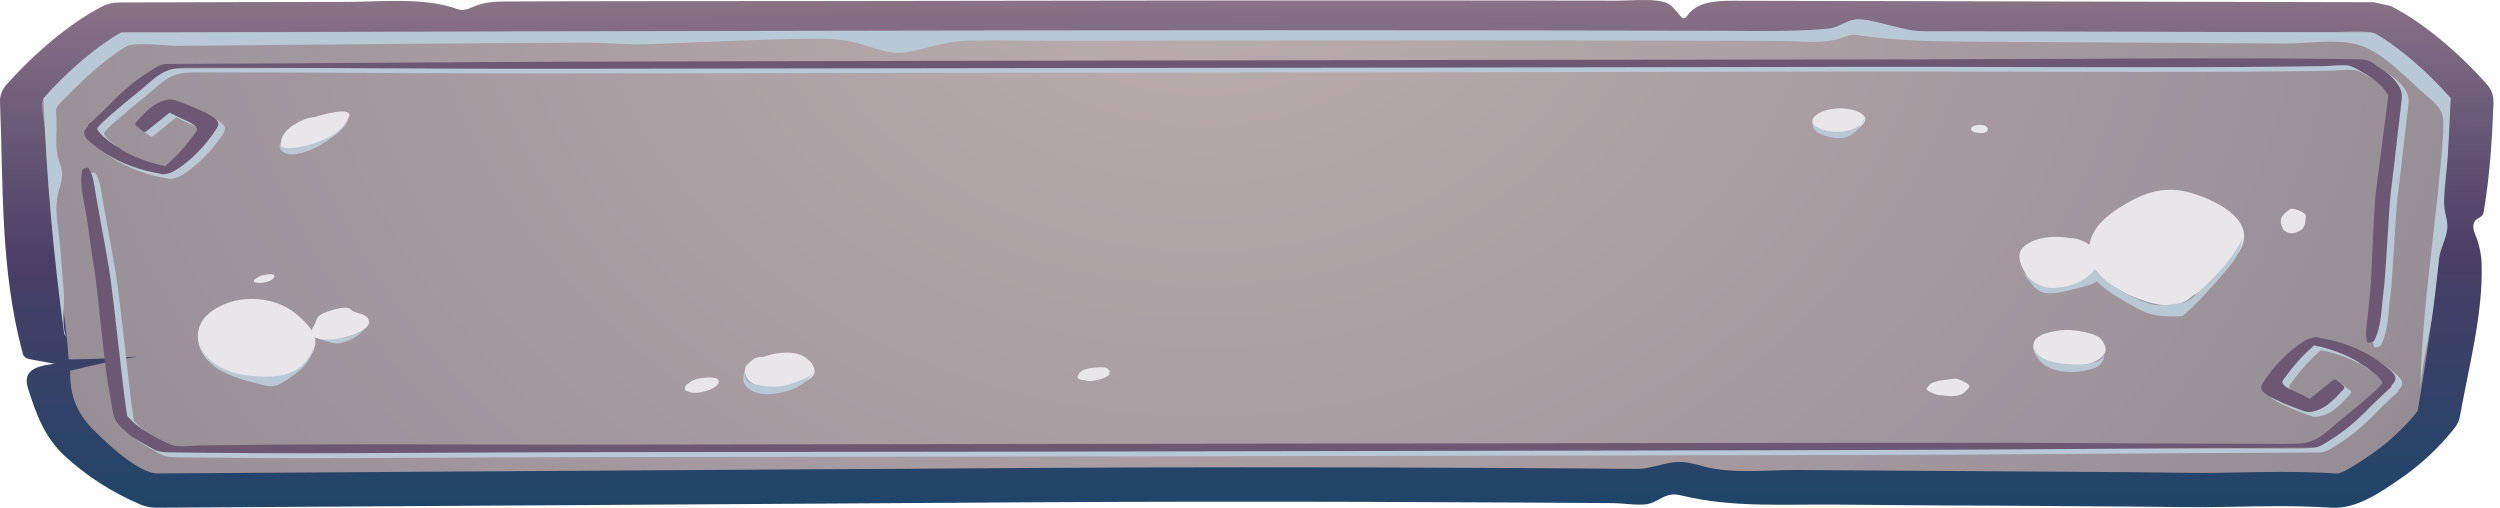 <svg width="305" height="62" viewBox="0 0 305 62" fill="none" xmlns="http://www.w3.org/2000/svg">
<path d="M304.213 12.476C304.041 16.948 303.776 21.304 303.027 25.738C302.995 25.928 302.964 26.131 302.824 26.284C302.652 26.487 302.371 26.589 302.152 26.754C301.575 27.211 301.715 27.986 301.98 28.608C302.464 29.739 302.73 31.085 302.761 32.279C302.933 38.313 301.169 44.842 300.107 50.812C300.029 51.294 299.81 51.764 299.498 52.171C297.609 54.559 295.314 56.744 292.613 58.56C290.365 60.084 287.476 62.129 284.432 61.939C280.248 61.672 276.064 61.748 271.88 61.837C267.867 61.926 263.855 61.825 259.842 61.799C254.019 61.761 248.195 61.723 242.372 61.685C236.111 61.685 229.851 61.596 223.59 61.558C217.423 61.52 211.287 61.913 205.386 60.504C204.948 60.402 204.48 60.288 204.027 60.326C202.872 60.427 202.076 61.316 200.952 61.507C199.781 61.697 197.954 61.38 196.705 61.38C193.255 61.355 189.804 61.342 186.354 61.316C179.625 61.278 172.88 61.253 166.151 61.227C152.849 61.189 139.547 61.202 126.246 61.278C111.133 61.367 96.02 61.469 80.907 61.558L19.128 61.939C18.456 61.939 17.785 61.825 17.176 61.57C13.648 60.072 10.494 58.039 7.871 55.6C5.373 53.276 4.358 50.354 3.422 47.395C2.735 45.261 4.265 44.651 6.638 44.384C5.701 44.206 4.78 44.041 3.843 43.864C3.547 43.813 3.219 43.736 3.016 43.546C2.844 43.394 2.781 43.178 2.735 42.974C0.034 32.863 0.408 22.765 0.002 12.438C-0.029 11.689 0.237 10.952 0.767 10.355C4.187 6.506 8.496 2.823 12.508 0.765C13.133 0.447 13.882 0.295 14.631 0.295C19.284 0.295 23.921 0.27 28.573 0.257C33.132 0.257 37.675 0.231 42.234 0.231C46.606 0.231 51.68 -0.366 55.786 1.095C56.832 1.464 57.597 0.79 58.565 0.524C59.721 0.206 60.688 0.181 61.906 0.181C64.763 0.155 67.621 0.168 70.462 0.155C73.022 0.155 75.567 0.155 78.128 0.143C107.823 0.143 137.518 0.041 167.213 0.054C173.926 0.054 180.64 0.054 187.353 0.066C190.632 0.066 193.926 0.066 197.205 0.079C198.797 0.079 200.561 -0.099 202.138 0.079C203.856 0.282 204.012 0.803 205.042 1.997C205.12 2.086 205.214 2.188 205.339 2.213C205.589 2.264 205.776 2.035 205.901 1.845C207.041 0.219 209.383 0.092 211.412 0.092L289.584 0.27C290.193 0.409 291.099 0.613 291.707 0.74C295.704 2.797 300.029 6.468 303.433 10.33C303.963 10.927 304.229 11.664 304.198 12.413L304.213 12.476Z" fill="url(#paint0_linear_727_2229)"/>
<path d="M298.936 12.006C298.936 12.21 298.936 12.413 298.905 12.616C298.874 13.328 298.842 14.039 298.811 14.75C298.639 18.434 298.39 22.117 298.077 25.788C298.015 26.614 297.937 27.44 297.843 28.265C297.219 35.086 296.344 41.869 295.22 48.525C295.142 49.072 295.048 49.605 294.955 50.139C294.252 51.028 293.503 51.866 292.691 52.628C291.692 53.619 290.599 54.521 289.444 55.321C289.412 55.346 289.381 55.359 289.366 55.372L289.069 55.575C288.054 56.261 285.962 57.722 285.119 57.773C283.058 57.633 280.779 57.569 278.203 57.569C276.142 57.569 274.065 57.62 272.004 57.658C270.912 57.684 269.803 57.696 268.71 57.696C267.055 57.696 265.385 57.671 263.73 57.645C262.527 57.645 261.341 57.62 260.154 57.607L242.637 57.493C234.925 57.442 227.196 57.391 219.484 57.341C215.674 57.303 211.318 57.874 207.727 56.871C206.744 56.604 205.729 56.325 204.683 56.363C203.403 56.413 202.357 56.833 201.139 57.048C200.671 57.15 200.171 57.201 199.64 57.201C197.376 57.201 195.113 57.163 192.849 57.15C188.305 57.112 183.762 57.099 179.219 57.074C169.976 57.023 160.734 57.01 151.475 57.01C142.217 57.01 134.255 57.036 126.183 57.087L110.867 57.188L97.284 57.264L19.19 57.76C18.769 57.76 18.3 57.633 17.785 57.404C17.785 57.404 17.785 57.404 17.754 57.404C17.051 57.099 16.286 56.617 15.537 56.083C13.96 54.927 12.446 53.479 11.727 52.768C10.088 51.206 9.198 49.669 8.792 47.903C8.699 47.407 8.621 46.899 8.589 46.366C8.558 45.998 8.543 45.617 8.543 45.235C11.243 44.55 13.991 43.965 16.755 43.495C13.96 43.711 11.15 43.825 8.371 43.851C8.261 41.946 8.043 40.028 7.778 38.109C7.684 37.462 7.59 36.827 7.496 36.191C7.106 33.651 6.685 31.111 6.45 28.583C6.419 28.227 6.388 27.884 6.357 27.529C6.31 27.02 6.263 26.512 6.232 26.004C6.045 24.112 5.904 22.206 5.779 20.301C5.685 18.853 5.592 17.405 5.514 15.944C5.467 15.195 4.811 12.553 5.326 11.981C6.31 10.851 7.372 9.771 8.449 8.767C9.526 7.751 10.619 6.824 11.696 5.998C12.774 5.198 13.82 4.487 14.819 3.941L42.047 3.877L54.022 3.852L74.24 3.801H77.316H78.034C86.293 3.775 94.334 3.763 102.171 3.75C103.779 3.75 105.356 3.75 106.933 3.75C123.888 3.712 139.953 3.699 155.519 3.699H161.858C178.423 3.699 195.003 3.725 211.568 3.763C215.518 3.763 219.39 3.915 223.293 4.093C223.637 4.093 223.996 4.118 224.339 4.042C224.698 3.966 225.011 3.788 225.354 3.674C227.228 2.962 229.366 3.801 231.334 3.814C233.113 3.814 234.909 3.814 236.704 3.814C240.514 3.814 244.355 3.839 248.18 3.852C255.689 3.852 263.199 3.89 270.709 3.902C275.127 3.902 279.561 3.928 283.964 3.941C285.494 3.941 287.648 3.623 289.131 3.941L289.693 4.068C292.613 5.744 296.001 8.64 298.936 11.968V12.006Z" fill="url(#paint1_radial_727_2229)"/>
<path d="M298.046 15.931C298.109 15.195 298.14 14.432 297.859 13.734C297.531 12.934 296.766 12.286 296.048 11.676C293.768 9.758 291.473 7.091 288.585 5.782C285.79 4.538 281.887 5.338 278.78 5.312C274.627 5.287 270.474 5.262 266.322 5.236C257.844 5.185 249.351 5.135 240.873 5.084C236.174 5.058 231.537 4.995 226.884 4.322C226.541 4.271 226.197 4.22 225.869 4.258C225.479 4.296 225.12 4.461 224.761 4.588C222.481 5.427 219.718 5.008 217.251 4.995C214.379 4.995 211.506 4.982 208.633 4.969C202.888 4.957 197.142 4.944 191.413 4.931C170.258 4.906 149.087 4.931 127.932 4.969C124.591 4.969 121.218 4.868 117.893 4.969C115.208 5.058 113.069 5.96 110.508 6.379C108.479 6.71 106.511 5.744 104.544 5.236C102.874 4.804 101.109 4.703 99.361 4.715C92.616 4.779 85.731 5.147 78.94 5.401C76.442 5.49 73.975 5.185 71.446 5.198C62.016 5.249 52.601 5.325 43.187 5.401C38.472 5.452 33.741 5.477 29.026 5.528C26.575 5.554 24.124 5.579 21.673 5.592C20.439 5.592 16.364 5.096 15.428 5.655C12.352 7.51 9.916 9.974 7.497 12.4C7.247 12.667 6.997 12.921 6.888 13.226C6.81 13.493 6.825 13.747 6.856 14.013C7.044 16.198 6.529 17.887 7.325 19.983C7.965 21.66 7.2 22.689 6.966 24.251C6.685 26.055 7.169 28.075 7.325 29.891C7.481 31.873 7.637 33.842 7.793 35.823C7.902 37.106 7.419 40.231 8.23 41.298C8.09 41.12 7.965 40.929 7.824 40.726C6.529 31.288 5.686 21.66 5.295 12.006C8.324 8.59 11.821 5.63 14.788 3.966L78.019 3.813C106.012 3.75 131.367 3.712 155.519 3.712C174.207 3.712 192.88 3.737 211.568 3.775C215.159 3.775 218.719 3.839 222.294 3.559C222.747 3.521 223.184 3.496 223.621 3.382C224.496 3.153 225.214 2.594 226.104 2.416C226.947 2.251 227.821 2.442 228.648 2.619C230.662 3.064 232.739 3.801 234.815 3.826C236.767 3.852 238.734 3.826 240.686 3.839C244.776 3.839 248.867 3.864 252.957 3.864C260.529 3.877 268.101 3.902 275.673 3.915C280.17 3.915 284.682 3.941 289.178 3.941L289.74 4.068C292.66 5.744 296.048 8.64 298.983 11.968C298.889 14.42 298.764 16.859 298.608 19.31C298.468 21.558 297.874 23.858 298.343 26.093C298.421 26.474 298.53 26.843 298.561 27.224C298.733 28.735 297.718 30.107 297.562 31.606C297.359 33.549 297.125 35.493 296.891 37.436C296.438 41.056 295.298 44.867 295.267 48.487C295.361 37.614 297.39 26.741 298.093 15.893L298.046 15.931Z" fill="#B9C8D5"/>
<path d="M291.91 45.312C291.473 44.956 290.989 44.613 290.505 44.295C288.538 43.051 286.243 42.187 283.808 41.806C283.698 41.742 283.48 41.717 283.355 41.73C282.855 41.755 282.34 41.933 281.95 42.187C279.936 43.444 278.249 45.261 277.032 47.09C276.735 47.535 276.501 47.928 276.922 48.373C277.313 48.767 277.828 49.021 278.343 49.275C279.514 49.846 280.747 50.342 282.012 50.774C282.559 50.964 283.261 50.748 283.761 50.558C284.916 50.1 285.946 48.932 286.696 48.119C286.758 48.043 286.836 47.966 286.836 47.865C286.836 47.738 286.727 47.636 286.618 47.56C286.384 47.369 286.134 47.179 285.9 46.988C285.837 46.938 285.775 46.887 285.681 46.887C285.572 46.887 285.494 46.95 285.416 47.001C284.479 47.75 283.558 48.5 282.621 49.249C282.121 48.957 281.622 48.728 281.091 48.487C280.607 48.258 280.06 48.043 279.639 47.725C279.436 47.573 279.249 47.369 279.295 47.128C279.342 46.912 279.577 46.684 279.701 46.506C280.279 45.718 280.888 44.943 281.59 44.206C282.074 43.686 282.621 43.203 283.152 42.72C285.119 43.114 286.977 43.8 288.601 44.778C288.601 44.867 289.303 45.235 289.397 45.299C289.678 45.489 289.943 45.693 290.209 45.909C290.474 46.125 290.786 46.353 291.005 46.607C291.114 46.734 291.458 47.115 291.458 47.255C291.458 47.484 290.911 47.979 290.724 48.157C290.318 48.525 289.928 48.881 289.506 49.237C288.694 49.948 287.851 50.647 286.992 51.333C286.649 51.612 286.29 51.879 285.962 52.171C285.228 52.793 284.541 53.466 283.683 53.987C282.746 54.559 281.825 54.711 280.701 54.724C279.452 54.749 278.218 54.724 276.969 54.724C272.036 54.724 267.102 54.699 262.168 54.673C257.235 54.648 252.301 54.635 247.368 54.61C242.465 54.597 237.548 54.584 232.645 54.597C215.393 54.622 198.141 54.648 180.889 54.673C146.62 54.724 112.35 54.749 78.081 54.826C74.427 54.826 70.79 54.826 67.136 54.826C58.55 54.813 49.963 54.775 41.376 54.8C37.082 54.8 32.789 54.838 28.495 54.889C27.418 54.902 26.357 54.914 25.279 54.94C24.389 54.953 23.406 55.092 22.547 55.041C21.766 55.003 20.861 54.47 20.205 54.14C19.44 53.759 18.706 53.339 18.019 52.857C17.52 52.501 17.067 52.12 16.677 51.688C16.567 51.561 16.458 51.447 16.333 51.333C15.709 47.293 14.756 37.322 14.116 33.283C13.788 31.276 13.398 29.269 13.039 27.262C12.867 26.296 12.695 25.331 12.524 24.378C12.321 23.273 12.258 22.092 11.634 21.101C11.54 20.949 10.9 21.152 10.869 21.304C10.463 23.21 11.15 25.356 11.431 27.262C11.743 29.37 12.009 31.479 12.352 33.575C12.758 36.102 13.507 44.55 13.944 47.077C14.163 48.373 14.382 49.669 14.616 50.964C14.787 51.993 15.568 52.742 16.427 53.466C17.317 54.216 18.441 54.749 19.471 55.359C20.268 55.816 21.126 55.778 22.047 55.791C23.125 55.804 24.186 55.816 25.264 55.829C27.402 55.855 29.541 55.867 31.696 55.88C35.989 55.905 40.267 55.893 44.561 55.88C53.085 55.855 61.625 55.778 70.15 55.766C87.386 55.74 104.622 55.727 121.874 55.702C156.159 55.664 190.46 55.562 224.745 55.511C244.198 55.486 263.636 55.27 283.074 55.207C283.823 55.207 284.697 54.533 285.275 54.178C285.993 53.733 286.68 53.238 287.336 52.704C288.288 51.929 289.178 51.091 290.006 50.227C290.818 49.389 291.692 48.614 292.551 47.801C292.644 47.712 292.613 47.661 292.551 47.623C292.566 47.611 292.597 47.598 292.613 47.585C292.941 47.293 293.159 46.938 293.035 46.544C292.878 46.061 292.332 45.667 291.926 45.337L291.91 45.312Z" fill="#B9C8D5"/>
<path d="M292.753 10.114C292.066 9.364 291.114 8.831 290.24 8.221C289.584 7.764 288.71 7.802 287.789 7.789C286.727 7.777 285.65 7.764 284.588 7.751C282.449 7.726 280.31 7.713 278.171 7.7C273.893 7.675 269.6 7.688 265.307 7.7C256.766 7.726 242.559 7.802 234.019 7.815C216.783 7.84 199.547 7.853 182.295 7.878C148.009 7.916 113.709 8.018 79.424 8.069C59.97 8.094 40.533 8.31 21.095 8.374C20.33 8.374 19.471 9.047 18.894 9.402C18.175 9.847 17.488 10.342 16.833 10.876C15.88 11.651 14.991 12.489 14.163 13.353C13.351 14.191 12.477 14.966 11.618 15.779C11.524 15.868 11.556 15.919 11.618 15.957C11.603 15.97 11.571 15.982 11.556 15.995C11.228 16.287 11.009 16.643 11.134 17.037C11.29 17.519 11.837 17.913 12.243 18.243C12.68 18.599 13.164 18.942 13.648 19.259C15.615 20.504 17.91 21.368 20.346 21.749C20.455 21.812 20.674 21.838 20.798 21.825C21.298 21.8 21.813 21.622 22.203 21.368C24.218 20.11 25.904 18.294 27.121 16.465C27.418 16.02 27.652 15.627 27.231 15.182C26.84 14.788 26.325 14.534 25.81 14.28C24.639 13.709 23.406 13.213 22.141 12.781C21.595 12.591 20.892 12.807 20.392 12.997C19.237 13.454 18.207 14.623 17.457 15.436C17.395 15.512 17.317 15.588 17.317 15.69C17.317 15.817 17.426 15.919 17.535 15.995C17.77 16.185 18.019 16.376 18.253 16.567C18.316 16.617 18.378 16.668 18.472 16.668C18.581 16.668 18.659 16.605 18.738 16.554C19.674 15.804 20.596 15.055 21.532 14.306C22.032 14.598 22.531 14.826 23.062 15.068C23.546 15.296 24.093 15.512 24.514 15.83C24.717 15.982 24.904 16.185 24.858 16.427C24.811 16.643 24.577 16.871 24.452 17.049C23.874 17.837 23.265 18.612 22.563 19.348C22.079 19.869 21.532 20.352 21.001 20.834C19.034 20.441 17.176 19.755 15.553 18.777C15.553 18.688 14.85 18.319 14.756 18.256C14.475 18.065 14.21 17.862 13.944 17.646C13.679 17.43 13.367 17.202 13.148 16.948C13.039 16.821 12.695 16.439 12.695 16.3C12.695 16.071 13.242 15.576 13.429 15.398C13.835 15.03 14.241 14.674 14.647 14.318C15.459 13.607 16.302 12.908 17.161 12.222C17.504 11.943 17.863 11.676 18.191 11.384C18.925 10.762 19.612 10.088 20.471 9.568C21.407 8.996 22.328 8.844 23.453 8.831C24.701 8.805 25.935 8.831 27.184 8.831C32.117 8.831 37.051 8.856 41.985 8.882C46.918 8.907 51.852 8.92 56.785 8.945C61.688 8.958 66.606 8.971 71.508 8.958C88.76 8.932 106.012 8.907 123.264 8.882C157.533 8.831 191.803 8.805 226.072 8.729C229.726 8.729 233.363 8.729 237.017 8.729C245.604 8.742 259.561 8.793 268.148 8.767C272.441 8.767 276.751 8.729 281.06 8.678C282.137 8.666 283.214 8.653 284.291 8.628C285.181 8.615 286.196 8.475 287.055 8.526C287.82 8.564 288.569 9.098 289.147 9.415C289.803 9.796 290.427 10.215 290.958 10.698C291.348 11.041 291.692 11.435 291.973 11.854C292.051 11.981 292.129 12.095 292.207 12.21C291.692 16.249 291.145 20.288 290.646 24.328C290.396 26.334 290.193 34.159 289.99 36.166C289.896 37.131 289.787 38.084 289.693 39.049C289.584 40.154 289.303 41.336 289.647 42.327C289.693 42.479 290.396 42.276 290.474 42.123C291.426 40.218 291.348 38.071 291.614 36.166C291.91 34.057 292.254 26.131 292.504 24.035C292.816 21.508 293.112 18.98 293.394 16.465C293.534 15.169 293.69 13.874 293.846 12.578C293.956 11.549 293.409 10.8 292.753 10.076V10.114Z" fill="#B9C8D5"/>
<path d="M291.083 44.727C290.646 44.372 290.162 44.029 289.678 43.711C287.711 42.466 285.416 41.603 282.98 41.222C282.871 41.158 282.652 41.133 282.527 41.145C282.028 41.171 281.512 41.349 281.122 41.603C279.108 42.86 277.422 44.677 276.204 46.506C275.908 46.95 275.673 47.344 276.095 47.789C276.485 48.182 277 48.436 277.516 48.691C278.687 49.262 279.92 49.757 281.185 50.189C281.731 50.38 282.434 50.164 282.933 49.973C284.089 49.516 285.119 48.347 285.868 47.535C285.931 47.458 286.009 47.382 286.009 47.281C286.009 47.154 285.9 47.052 285.79 46.976C285.556 46.785 285.306 46.595 285.072 46.404C285.01 46.353 284.947 46.302 284.854 46.302C284.744 46.302 284.666 46.366 284.588 46.417C283.651 47.166 282.73 47.916 281.793 48.665C281.294 48.373 280.794 48.144 280.263 47.903C279.779 47.674 279.233 47.458 278.811 47.141C278.609 46.988 278.421 46.785 278.468 46.544C278.515 46.328 278.749 46.099 278.874 45.921C279.452 45.134 280.06 44.359 280.763 43.622C281.247 43.102 281.793 42.619 282.324 42.136C284.291 42.53 286.149 43.216 287.773 44.194C287.773 44.27 288.476 44.651 288.569 44.715C288.85 44.905 289.116 45.108 289.381 45.324C289.647 45.54 289.959 45.769 290.177 46.023C290.287 46.15 290.63 46.531 290.63 46.671C290.63 46.899 290.084 47.395 289.896 47.573C289.49 47.941 289.085 48.297 288.679 48.652C287.867 49.364 287.024 50.062 286.165 50.748C285.822 51.028 285.462 51.294 285.135 51.587C284.401 52.209 283.714 52.882 282.855 53.403C281.918 53.975 280.997 54.127 279.873 54.14C278.624 54.165 277.391 54.14 276.142 54.14C271.208 54.14 266.275 54.114 261.341 54.089C256.407 54.063 251.474 54.051 246.54 54.025C241.638 54.013 236.72 54 231.818 54.013C214.566 54.038 197.314 54.063 180.062 54.089C145.792 54.14 111.523 54.165 77.253 54.241C73.6 54.241 69.962 54.241 66.309 54.241C57.722 54.229 49.135 54.191 40.548 54.216C36.255 54.216 31.961 54.254 27.668 54.305C26.591 54.318 25.529 54.33 24.452 54.343C23.562 54.356 22.578 54.495 21.72 54.445C20.939 54.406 20.033 53.873 19.378 53.543C18.613 53.162 17.879 52.742 17.192 52.26C16.692 51.904 16.24 51.523 15.849 51.091C15.74 50.964 15.631 50.85 15.506 50.736C14.881 46.696 13.929 36.725 13.289 32.686C12.961 30.679 12.571 28.672 12.211 26.665C12.04 25.699 11.868 24.734 11.696 23.781C11.493 22.676 11.431 21.495 10.806 20.504C10.713 20.352 10.072 20.555 10.041 20.707C9.635 22.613 10.322 24.759 10.603 26.665C10.916 28.773 11.181 30.882 11.524 32.978C11.931 35.506 12.68 43.953 13.117 46.48C13.336 47.776 13.554 49.072 13.788 50.367C13.96 51.396 14.741 52.145 15.599 52.87C16.489 53.619 17.613 54.152 18.644 54.762C19.44 55.219 20.299 55.181 21.22 55.194C22.297 55.207 23.359 55.219 24.436 55.232C26.575 55.258 28.714 55.27 30.869 55.283C35.162 55.308 39.44 55.296 43.733 55.283C52.258 55.258 60.798 55.181 69.322 55.169C86.558 55.143 103.795 55.13 121.047 55.105C155.332 55.067 189.633 54.965 223.918 54.914C243.371 54.889 262.809 54.673 282.246 54.61C282.996 54.61 283.87 53.937 284.448 53.581C285.166 53.136 285.853 52.641 286.508 52.107C287.461 51.333 288.351 50.494 289.178 49.63C289.99 48.792 290.864 48.017 291.723 47.204C291.817 47.115 291.786 47.065 291.723 47.026C291.739 47.014 291.77 47.001 291.785 46.988C292.113 46.696 292.332 46.34 292.207 45.947C292.051 45.464 291.504 45.07 291.099 44.74L291.083 44.727Z" fill="#6D5873"/>
<path d="M291.926 9.542C291.239 8.793 290.287 8.259 289.412 7.65C288.757 7.192 287.882 7.23 286.961 7.218C285.9 7.205 284.822 7.192 283.761 7.18C281.622 7.154 279.483 7.142 277.344 7.129C273.066 7.103 268.773 7.116 264.479 7.129C255.939 7.154 241.732 7.23 233.192 7.243C215.955 7.269 198.719 7.281 181.467 7.307C147.182 7.345 112.881 7.446 78.596 7.497C59.143 7.523 39.705 7.739 20.268 7.802C19.503 7.802 18.644 8.475 18.066 8.831C17.348 9.275 16.661 9.771 16.005 10.304C15.053 11.079 14.163 11.918 13.336 12.781C12.524 13.62 11.649 14.395 10.791 15.207C10.697 15.296 10.728 15.347 10.791 15.385C10.775 15.398 10.744 15.411 10.728 15.423C10.4 15.716 10.182 16.071 10.307 16.465C10.463 16.948 11.009 17.341 11.415 17.672C11.852 18.027 12.336 18.37 12.82 18.688C14.788 19.933 17.083 20.796 19.518 21.177C19.628 21.241 19.846 21.266 19.971 21.254C20.471 21.228 20.986 21.05 21.376 20.796C23.39 19.539 25.076 17.723 26.294 15.893C26.591 15.449 26.825 15.055 26.403 14.61C26.013 14.217 25.498 13.963 24.983 13.709C23.812 13.137 22.578 12.642 21.314 12.21C20.767 12.019 20.065 12.235 19.565 12.426C18.41 12.883 17.379 14.052 16.63 14.864C16.567 14.941 16.489 15.017 16.489 15.118C16.489 15.245 16.599 15.347 16.708 15.423C16.942 15.614 17.192 15.804 17.426 15.995C17.489 16.046 17.551 16.097 17.645 16.097C17.754 16.097 17.832 16.033 17.91 15.982C18.847 15.233 19.768 14.483 20.705 13.734C21.204 14.026 21.704 14.255 22.235 14.496C22.719 14.725 23.265 14.941 23.687 15.258C23.89 15.411 24.077 15.614 24.03 15.855C23.983 16.071 23.749 16.3 23.624 16.478C23.047 17.265 22.438 18.04 21.735 18.777C21.251 19.297 20.705 19.78 20.174 20.263C18.207 19.869 16.349 19.183 14.725 18.205C14.725 18.116 14.023 17.748 13.929 17.684C13.648 17.494 13.383 17.291 13.117 17.075C12.852 16.859 12.539 16.63 12.321 16.376C12.212 16.249 11.868 15.868 11.868 15.728C11.868 15.5 12.415 15.004 12.602 14.826C13.008 14.458 13.398 14.102 13.82 13.747C14.632 13.035 15.475 12.337 16.333 11.651C16.677 11.371 17.036 11.105 17.364 10.812C18.098 10.19 18.785 9.517 19.643 8.996C20.58 8.424 21.501 8.272 22.625 8.259C23.874 8.234 25.108 8.259 26.357 8.259C31.29 8.259 36.224 8.285 41.157 8.31C46.091 8.336 51.024 8.348 55.958 8.374C60.86 8.386 65.778 8.399 70.681 8.386C87.933 8.361 105.184 8.336 122.436 8.31C156.706 8.259 190.975 8.234 225.245 8.158C228.898 8.158 232.536 8.158 236.189 8.158C244.776 8.17 258.734 8.221 267.321 8.196C271.614 8.196 275.923 8.158 280.232 8.107C281.31 8.094 282.387 8.081 283.464 8.069C284.354 8.056 285.369 7.916 286.228 7.967C286.993 8.005 287.742 8.539 288.32 8.856C288.975 9.237 289.6 9.657 290.131 10.139C290.521 10.482 290.865 10.876 291.146 11.295C291.224 11.422 291.302 11.537 291.38 11.651C290.864 15.69 290.318 19.729 289.818 23.769C289.569 25.776 289.366 33.6 289.163 35.607C289.069 36.572 288.96 37.525 288.866 38.491C288.757 39.596 288.476 40.777 288.819 41.768C288.866 41.92 289.569 41.717 289.647 41.577C290.599 39.672 290.521 37.525 290.786 35.62C291.083 33.511 291.426 25.585 291.676 23.489C291.989 20.962 292.285 18.434 292.566 15.919C292.707 14.623 292.863 13.328 293.019 12.032C293.128 11.003 292.582 10.254 291.926 9.53V9.542Z" fill="#6D5873"/>
<g style="mix-blend-mode:multiply">
<path d="M247.711 29.535C249.085 28.849 251.005 28.748 252.645 29.066C253.379 28.989 254.471 29.548 254.909 29.866C255.252 27.757 256.985 26.271 259.108 25.001C261.684 23.451 264.183 22.613 267.336 23.54C269.803 24.277 273.191 25.877 273.722 28.202C274.221 30.463 271.786 32.33 270.209 33.93C269.319 34.832 268.492 35.607 267.492 36.077C267.414 36.153 267.352 36.23 267.274 36.293C265.244 38.046 262.044 37.004 259.827 36.014C258.203 35.29 256.595 34.273 255.658 32.965C255.658 32.978 255.627 33.003 255.627 33.016C255.158 33.575 254.799 34.083 254.05 34.438C253.238 34.82 252.13 35.099 251.224 35.264C249.975 35.493 247.899 34.604 247.305 33.689C246.868 33.016 246.384 32.076 246.369 31.301C246.337 30.463 246.915 29.967 247.742 29.548L247.711 29.535Z" fill="#E8E6E8"/>
</g>
<g style="mix-blend-mode:multiply">
<path d="M248.539 41.209C249.116 40.675 250.178 40.498 250.974 40.358C252.161 40.155 253.332 40.294 254.487 40.548C255.158 40.701 256.126 40.98 256.454 41.526C256.845 42.161 257.141 42.708 256.61 43.33C256.22 43.8 255.549 44.194 254.909 44.384C253.894 44.702 252.457 44.651 251.38 44.524C250.428 44.41 249.366 44.067 248.679 43.508C247.93 42.886 247.836 41.831 248.523 41.196L248.539 41.209Z" fill="#E8E6E8"/>
</g>
<g style="mix-blend-mode:multiply">
<path d="M278.312 26.614C278.484 26.169 278.936 25.877 279.311 25.56C279.686 25.229 281.356 25.928 281.309 26.36C281.263 26.779 281.294 27.274 281.075 27.668C280.841 28.1 280.31 28.341 279.764 28.456C279.405 28.532 278.671 28.253 278.53 27.96C278.312 27.541 278.156 27.071 278.312 26.627V26.614Z" fill="#E8E6E8"/>
</g>
<g style="mix-blend-mode:multiply">
<path d="M235.049 47.369C235.237 47.23 235.268 47.065 235.424 46.912C235.612 46.734 235.861 46.658 236.127 46.569C236.782 46.366 237.532 46.34 238.219 46.214C238.656 46.125 239.171 46.34 239.53 46.518C239.702 46.607 240.451 46.988 240.248 47.23C239.905 47.649 239.561 48.081 238.953 48.233C238.063 48.449 237.22 48.258 236.33 48.157C236.142 48.132 234.753 47.598 235.065 47.369H235.049Z" fill="#E8E6E8"/>
</g>
<path d="M246.712 33.143C247.477 33.93 248.336 34.782 249.522 35.035C249.944 35.124 250.397 35.137 250.849 35.112C252.723 34.997 254.674 34.159 255.58 32.813C256.329 34.121 257.891 34.985 259.374 35.785C260.451 36.369 261.575 36.953 262.84 37.182C263.886 37.36 264.854 37.081 265.915 37.004C266.852 36.941 267.555 36.318 268.148 35.734C270.271 33.702 272.426 31.606 273.566 29.104C273.472 30.526 272.551 31.885 271.552 33.041C269.897 34.947 268.242 36.865 266.275 38.567C265.072 38.668 263.433 38.617 262.293 38.287C261.606 38.097 260.998 37.754 260.389 37.423C258.718 36.496 257.016 35.544 255.752 34.261C256.126 34.642 251.802 35.569 251.443 35.633C248.476 36.23 248.242 35.048 246.712 33.13V33.143Z" fill="#B9C8D5"/>
<path d="M248.039 42.098C248.102 42.949 248.945 43.66 249.913 44.003C251.49 44.562 257.375 45.108 256.657 42.593C256.923 43.609 256.501 44.613 255.299 44.981C253.785 45.451 252.208 45.54 250.678 45.108C249.148 44.676 248.07 43.432 248.055 42.111L248.039 42.098Z" fill="#B9C8D5"/>
<g style="mix-blend-mode:multiply">
<path d="M44.858 38.783C44.561 38.402 43.999 38.275 43.499 38.135C43.14 38.033 42.937 37.894 42.687 37.678C42.281 37.335 40.892 37.703 40.486 37.843C39.908 38.021 38.862 38.338 38.675 38.872C38.55 39.202 38.441 39.494 38.253 39.799C38.144 39.964 38.066 40.142 38.035 40.32C37.566 39.583 36.833 38.897 36.192 38.351C33.351 35.925 28.371 35.772 25.42 38.3C23.078 40.32 24.108 43.864 27.122 45.172C29.682 46.277 34.647 46.62 36.817 44.702C37.754 43.876 38.675 42.454 38.456 41.31C38.456 41.247 38.425 41.183 38.394 41.12C38.612 41.26 38.893 41.336 39.159 41.412C40.111 41.679 41.438 41.412 42.344 41.12C43.281 40.828 45.732 39.939 44.842 38.783H44.858Z" fill="#E8E6E8"/>
</g>
<g style="mix-blend-mode:multiply">
<path d="M38.644 14.204C38.644 14.204 38.519 14.255 38.441 14.28C37.957 14.318 37.441 14.42 37.02 14.61C35.365 15.334 33.975 16.414 34.303 18.065C34.413 18.612 36.192 18.269 36.505 18.218C39.065 17.773 41.953 16.401 42.594 14.178C42.953 12.934 39.049 14.064 38.628 14.217L38.644 14.204Z" fill="#E8E6E8"/>
</g>
<g style="mix-blend-mode:multiply">
<path d="M98.346 43.686C97.441 43 96.379 42.974 95.192 43.063C94.521 43.114 93.803 43.305 93.147 43.546C93.1 43.546 93.053 43.546 93.007 43.546C92.632 43.508 92.038 43.648 91.804 43.902C91.43 44.308 90.946 44.486 90.883 45.045C90.836 45.362 90.946 45.845 91.117 46.137C91.492 46.747 92.522 47.166 93.288 47.382C94.505 47.738 95.879 47.382 97.035 47.001C97.878 46.709 99.392 46.201 99.376 45.312C99.361 44.638 98.955 44.143 98.362 43.686H98.346Z" fill="#E8E6E8"/>
</g>
<g style="mix-blend-mode:multiply">
<path d="M87.651 46.353C87.558 46.226 87.433 46.15 87.246 46.137C87.058 46.099 86.871 46.061 86.683 46.048C86.387 46.036 86.09 46.061 85.793 46.099C85.2 46.163 84.623 46.29 84.17 46.633C83.951 46.81 83.623 46.976 83.576 47.242C83.561 47.344 83.561 47.446 83.561 47.56C83.608 47.598 83.654 47.649 83.701 47.687C83.842 47.738 83.998 47.789 84.139 47.839C84.623 47.992 85.185 47.916 85.669 47.814C86.278 47.674 86.902 47.484 87.355 47.115C87.558 46.963 87.714 46.747 87.683 46.518C87.683 46.468 87.651 46.404 87.636 46.353H87.651Z" fill="#E8E6E8"/>
</g>
<g style="mix-blend-mode:multiply">
<path d="M135.457 45.35C135.457 45.35 135.348 45.223 135.316 45.185C135.238 45.096 135.176 44.994 135.067 44.931C134.879 44.816 134.551 44.803 134.317 44.803C133.958 44.803 133.568 44.842 133.209 44.88C132.694 44.943 131.913 45.147 131.663 45.553C131.569 45.718 131.382 45.921 131.491 46.112C131.616 46.34 132.1 46.353 132.366 46.404C132.491 46.429 132.631 46.455 132.756 46.468C133.162 46.518 133.568 46.442 133.958 46.34C134.27 46.264 134.598 46.175 134.864 46.023C135.035 45.934 135.316 45.794 135.363 45.617C135.395 45.553 135.379 45.502 135.316 45.464C135.223 45.413 135.27 45.362 135.426 45.35H135.457Z" fill="#E8E6E8"/>
</g>
<g style="mix-blend-mode:multiply">
<path d="M33.413 33.537C33.413 33.537 33.288 33.486 33.21 33.473C33.039 33.448 32.883 33.461 32.711 33.473C32.648 33.473 32.586 33.473 32.523 33.486C32.321 33.511 32.102 33.562 31.915 33.613C31.821 33.638 31.743 33.676 31.649 33.715C31.587 33.74 31.524 33.778 31.477 33.829C31.259 33.956 31.196 33.981 31.056 34.096C30.978 34.159 30.947 34.235 30.962 34.324V34.35C31.025 34.426 31.118 34.477 31.228 34.477C31.321 34.477 31.399 34.489 31.493 34.502C31.805 34.527 32.086 34.502 32.383 34.426C32.711 34.35 33.086 34.223 33.304 34.007C33.382 33.918 33.445 33.829 33.476 33.727C33.507 33.651 33.476 33.587 33.398 33.537H33.413Z" fill="#E8E6E8"/>
</g>
<g style="mix-blend-mode:multiply">
<path d="M227.462 14.191C227.165 13.797 226.541 13.518 226.026 13.404C225.354 13.251 224.745 13.175 224.043 13.239C223.168 13.302 222.044 13.556 221.467 14.14C221.092 14.521 221.045 14.661 221.154 15.055C221.217 15.271 221.248 15.436 221.467 15.588C221.826 15.842 222.278 16.084 222.747 16.186C223.434 16.325 224.386 16.312 225.073 16.186C225.729 16.071 226.447 15.893 226.931 15.487C227.306 15.169 227.805 14.636 227.462 14.191Z" fill="#E8E6E8"/>
</g>
<g style="mix-blend-mode:multiply">
<path d="M242.372 15.487C242.294 15.423 242.216 15.36 242.122 15.322C241.966 15.258 241.763 15.258 241.591 15.233C241.357 15.207 241.076 15.271 240.857 15.36C240.717 15.423 240.483 15.512 240.483 15.665C240.483 15.741 240.483 15.842 240.514 15.906C240.576 15.995 240.717 16.046 240.826 16.097C241.107 16.236 241.466 16.224 241.794 16.236C241.966 16.236 242.419 16.147 242.45 15.982C242.465 15.906 242.497 15.83 242.512 15.754C242.544 15.627 242.481 15.588 242.372 15.5V15.487Z" fill="#E8E6E8"/>
</g>
<path d="M38.425 41.425C38.347 42.593 37.769 43.736 36.801 44.613C36.458 44.918 36.068 45.197 35.63 45.401C34.678 45.845 33.538 45.947 32.445 45.947C30.666 45.947 28.823 45.718 27.278 44.994C25.732 44.27 24.483 43.013 24.265 41.577C24.483 43.038 25.42 44.346 26.903 45.185C28.386 46.023 30.135 46.493 31.868 46.925C32.383 47.052 32.929 47.179 33.445 47.09C33.944 47.001 34.381 46.734 34.772 46.468C35.584 45.947 36.395 45.413 37.02 44.74C37.894 43.825 38.363 42.593 38.409 41.425H38.425Z" fill="#B9C8D5"/>
<path d="M45.217 39.253C44.826 39.761 44.389 40.256 43.749 40.574C43.296 40.802 42.781 40.929 42.281 41.069C41.672 41.221 41.048 41.374 40.423 41.425C39.986 41.45 39.565 41.425 39.128 41.399C39.44 41.488 39.736 41.615 40.049 41.704C40.33 41.793 40.626 41.869 40.923 41.895C41.407 41.933 41.891 41.793 42.328 41.628C43.593 41.145 44.561 40.231 45.217 39.265V39.253Z" fill="#B9C8D5"/>
<path d="M42.437 14.407C41.797 16.211 39.377 17.24 37.332 17.773C36.848 17.9 33.491 18.612 34.428 17.227C33.882 17.595 34.085 18.345 34.694 18.637C35.303 18.929 36.083 18.853 36.755 18.675C38.378 18.256 39.752 17.354 40.97 16.389C41.626 15.868 42.437 15.169 42.437 14.42V14.407Z" fill="#B9C8D5"/>
<path d="M99.423 44.892C99.298 45.362 98.939 45.794 98.455 46.061C98.252 46.175 98.049 46.252 97.831 46.34C96.957 46.684 96.082 47.026 95.13 47.141C94.177 47.255 93.21 47.115 92.288 46.925C91.929 46.849 91.555 46.76 91.289 46.544C90.837 46.175 90.852 45.591 90.899 45.07C90.727 45.68 90.524 46.328 90.852 46.887C91.195 47.458 91.929 47.852 92.694 48.005C93.459 48.157 94.271 48.093 95.036 47.954C96.004 47.776 96.941 47.471 97.706 46.976C98.487 46.48 99.189 45.68 99.423 44.892Z" fill="#B9C8D5"/>
<path d="M227.524 14.344C227.478 14.623 227.353 14.877 227.134 15.093C226.962 15.271 226.744 15.398 226.525 15.525C225.12 16.262 223.2 16.274 221.794 15.563C221.56 15.449 221.326 15.309 221.201 15.106C221.076 14.902 221.03 14.661 221.17 14.471C220.998 15.017 221.108 15.665 221.607 16.046C222.107 16.427 222.778 16.63 223.449 16.757C223.887 16.833 224.339 16.897 224.777 16.833C225.432 16.744 226.01 16.401 226.447 15.995C226.884 15.576 227.212 14.839 227.524 14.356V14.344Z" fill="#B9C8D5"/>
<defs>
<linearGradient id="paint0_linear_727_2229" x1="151.866" y1="-29.809" x2="152.29" y2="80.739" gradientUnits="userSpaceOnUse">
<stop stop-color="#BFA0A2"/>
<stop offset="0.26" stop-color="#8A7487"/>
<stop offset="0.56" stop-color="#493E66"/>
<stop offset="0.82" stop-color="#214569"/>
<stop offset="1" stop-color="#0A4A6B"/>
</linearGradient>
<radialGradient id="paint1_radial_727_2229" cx="0" cy="0" r="1" gradientUnits="userSpaceOnUse" gradientTransform="translate(146.839 -11.34) scale(348.972 283.92)">
<stop stop-color="#BCAEAF"/>
<stop offset="1" stop-color="#6C6778"/>
</radialGradient>
</defs>
</svg>
